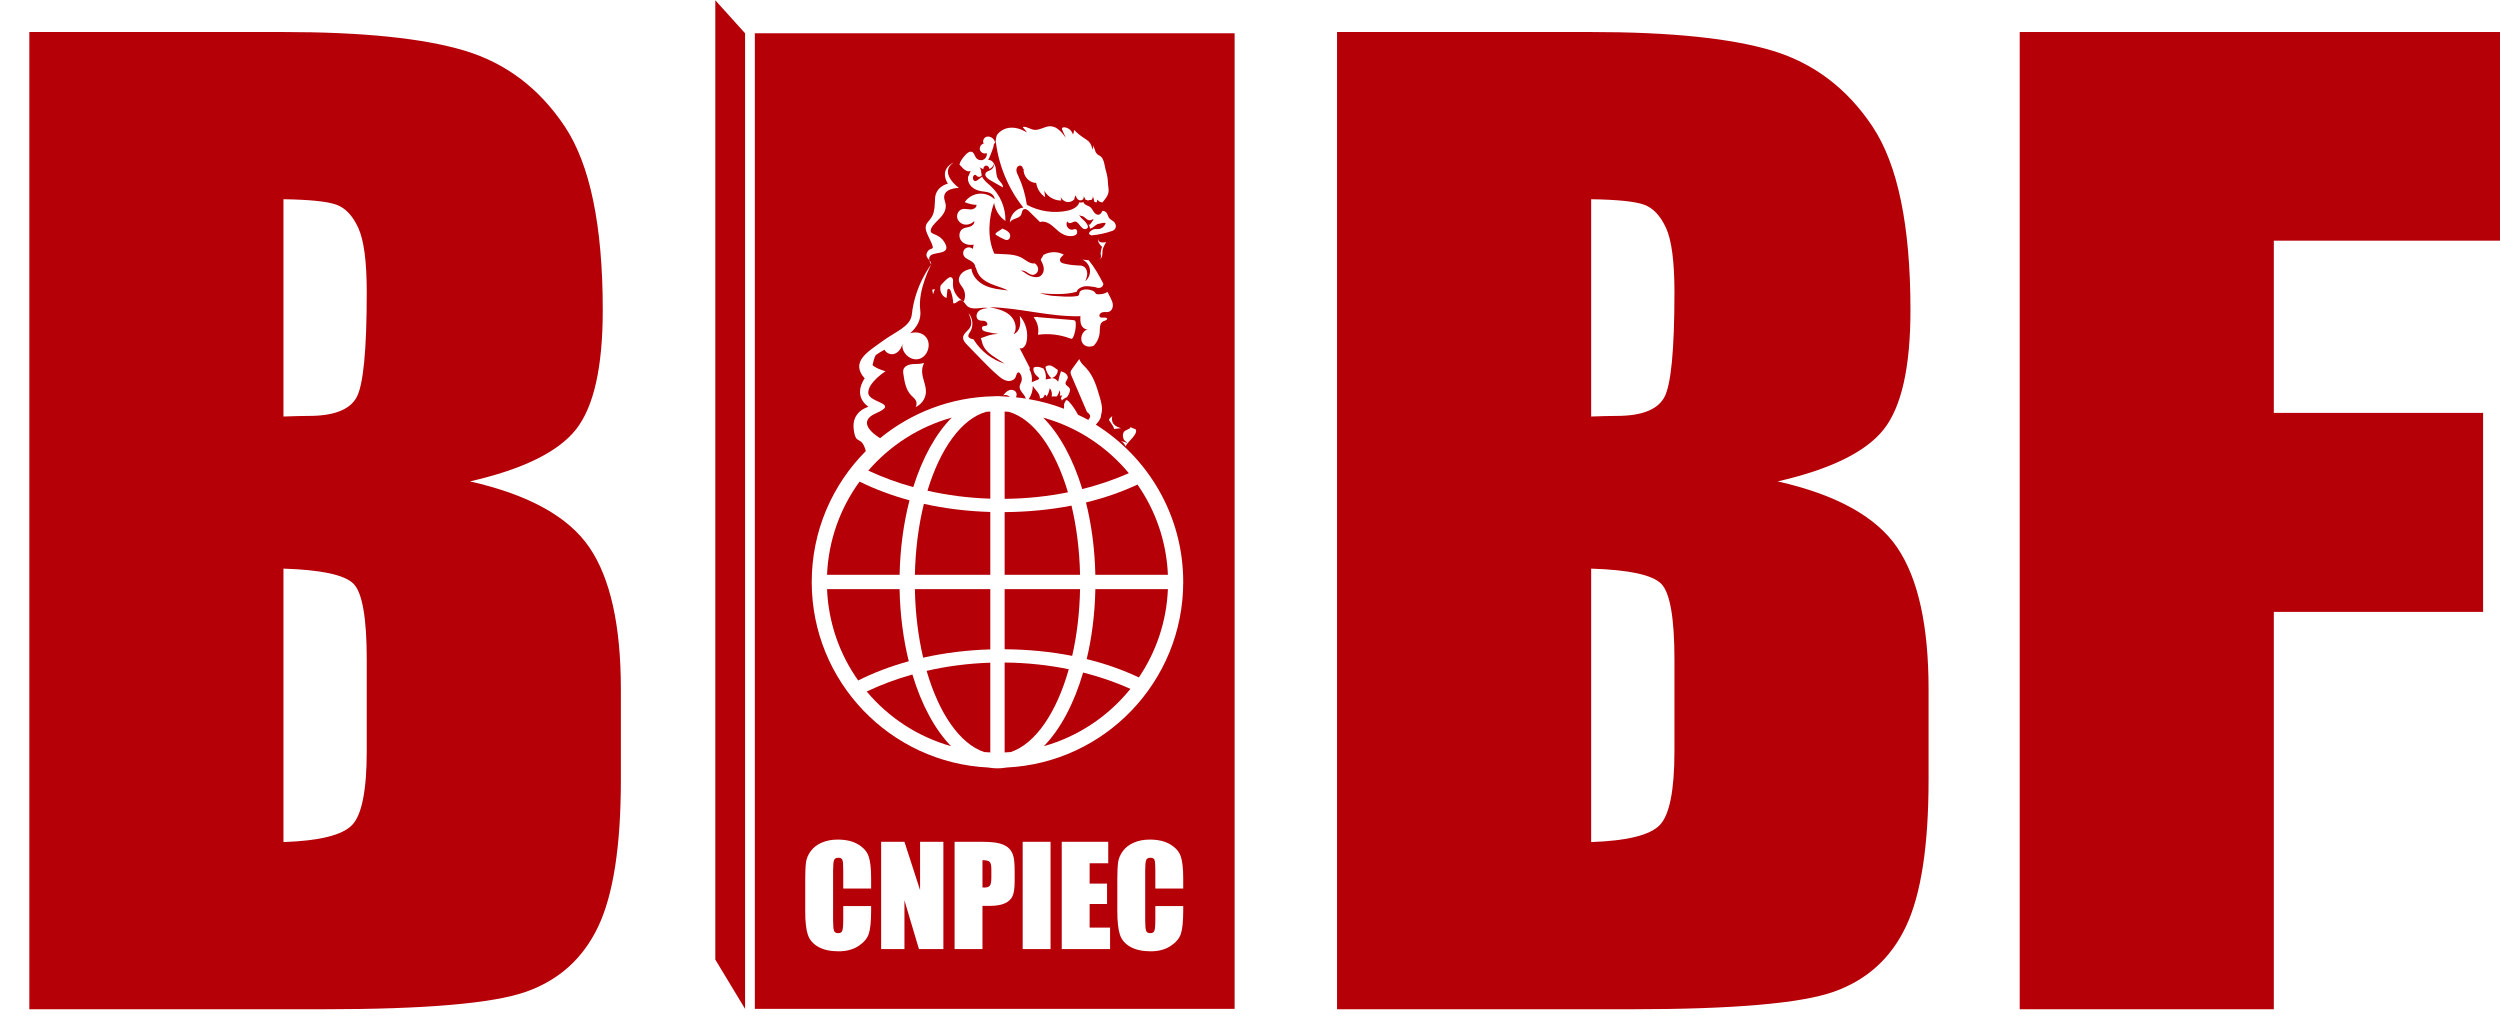<?xml version="1.0" encoding="UTF-8"?>
<!-- Generated by Pixelmator Pro 3.7.1 -->
<svg width="1997" height="823" viewBox="0 0 1997 823" xmlns="http://www.w3.org/2000/svg">
    <g id="-1">
        <g id="XMLID-10403-">
            <g id="XMLID-10404-">
                <path id="XMLID-11200-" fill="#b60007" stroke="none" d="M 571.391 766.533 L 595.164 805.889 L 595.164 26.579 L 571.391 0.211 L 571.391 766.533 Z"/>
                <g id="XMLID-10844-">
                    <path id="XMLID-10854-" fill="#b60007" stroke="none" d="M 23.43 25.574 L 225.945 25.574 C 289.897 25.574 338.351 30.555 371.318 40.521 C 404.25 50.476 430.863 70.626 451.103 100.98 C 471.355 131.341 481.486 180.243 481.486 247.699 C 481.486 293.319 474.319 325.116 460.024 343.108 C 445.719 361.099 417.517 374.916 375.407 384.542 C 422.333 395.167 454.159 412.767 470.872 437.368 C 487.585 461.97 495.951 499.696 495.951 550.507 L 495.951 622.87 C 495.951 675.617 489.914 714.694 477.868 740.108 C 465.812 765.517 446.605 782.877 420.249 792.202 C 393.886 801.533 339.884 806.196 258.242 806.196 L 23.43 806.196 L 23.43 25.574 Z M 226.422 159.14 L 226.422 332.715 C 235.1 332.397 241.852 332.232 246.668 332.232 C 266.59 332.232 279.289 327.336 284.763 317.523 C 290.226 307.727 292.958 279.684 292.958 233.382 C 292.958 208.968 290.703 191.84 286.206 182.044 C 281.702 172.236 275.847 166.057 268.606 163.479 C 261.377 160.906 247.315 159.464 226.422 159.14 M 226.422 454.219 L 226.422 672.641 C 255.028 671.664 273.263 667.178 281.146 659.136 C 289.017 651.1 292.958 631.343 292.958 599.83 L 292.958 527.03 C 292.958 493.591 289.42 473.351 282.355 466.275 C 275.279 459.199 256.629 455.184 226.422 454.219"/>
                    <path id="XMLID-10846-" fill="#b60007" stroke="none" d="M 1068.026 25.574 L 1270.541 25.574 C 1334.488 25.574 1382.953 30.555 1415.908 40.521 C 1448.841 50.476 1475.453 70.626 1495.694 100.98 C 1515.956 131.341 1526.077 180.243 1526.077 247.699 C 1526.077 293.319 1518.921 325.116 1504.632 343.108 C 1490.31 361.099 1462.108 374.916 1420.014 384.542 C 1466.923 395.167 1498.76 412.767 1515.485 437.368 C 1532.188 461.97 1540.541 499.696 1540.541 550.507 L 1540.541 622.87 C 1540.541 675.617 1534.527 714.694 1522.459 740.108 C 1510.414 765.517 1491.19 782.877 1464.839 792.202 C 1438.489 801.533 1384.486 806.196 1302.833 806.196 L 1068.026 806.196 L 1068.026 25.574 Z M 1271.013 159.14 L 1271.013 332.715 C 1279.702 332.397 1286.443 332.232 1291.276 332.232 C 1311.204 332.232 1323.896 327.336 1329.359 317.523 C 1334.823 307.727 1337.554 279.684 1337.554 233.382 C 1337.554 208.968 1335.294 191.84 1330.813 182.044 C 1326.293 172.236 1320.438 166.057 1313.208 163.479 C 1305.973 160.906 1291.906 159.464 1271.013 159.14 M 1271.013 454.219 L 1271.013 672.641 C 1299.629 671.664 1317.865 667.178 1325.742 659.136 C 1333.624 651.1 1337.554 631.343 1337.554 599.83 L 1337.554 527.03 C 1337.554 493.591 1334.016 473.351 1326.94 466.275 C 1319.87 459.199 1301.237 455.184 1271.013 454.219"/>
                    <path id="XMLID-10845-" fill="#b60007" stroke="none" d="M 1613.347 25.574 L 1998.925 25.574 L 1998.925 192.247 L 1816.334 192.247 L 1816.334 329.813 L 1983.501 329.813 L 1983.501 488.774 L 1816.334 488.774 L 1816.334 806.196 L 1613.347 806.196 L 1613.347 25.574 Z"/>
                </g>
                <clipPath id="clipPath1">
                    <path d="M 575.938 -5.057 L 875.828 -60.78 L 848.563 -79.223 L 575.938 -7.789 L 575.938 -5.057 Z"/>
                </clipPath>
                <g id="XMLID-10469-" clip-path="url(#clipPath1)">
                    <g id="g1"/>
                    <g id="SVGID-142-"/>
                </g>
                <clipPath id="clipPath2">
                    <path d="M 585.471 0.389 L 585.471 3.081 L 912.626 -35.491 L 885.36 -55.327 L 585.471 0.389 Z"/>
                </clipPath>
                <g id="XMLID-10466-" clip-path="url(#clipPath2)">
                    <g id="g2"/>
                    <g id="SVGID-141-"/>
                </g>
                <clipPath id="clipPath3">
                    <path d="M 595.008 8.539 L 595.008 11.269 L 949.42 -8.742 L 922.155 -30.041 L 595.008 8.539 Z"/>
                </clipPath>
                <g id="XMLID-10464-" clip-path="url(#clipPath3)">
                    <g id="g3"/>
                    <g id="SVGID-122-"/>
                </g>
                <clipPath id="clipPath4">
                    <path d="M 604.546 16.712 L 604.546 19.476 L 986.213 19.476 L 958.948 -3.284 L 604.546 16.712 Z"/>
                </clipPath>
                <g id="XMLID-10462-" clip-path="url(#clipPath4)">
                    <g id="g4"/>
                    <g id="SVGID-121-"/>
                </g>
                <g id="XMLID-39-">
                    <path id="XMLID-35-" fill="#b60007" stroke="none" d="M 901.725 377.997 C 884.222 356.888 860.474 341.142 833.308 333.599 C 846.321 346.675 857.158 366.521 864.52 390.666 C 877.632 387.376 890.091 383.113 901.725 377.997 Z"/>
                    <path id="XMLID-34-" fill="#b60007" stroke="none" d="M 692.32 552.379 C 709.661 573.065 733.032 588.527 759.732 596.052 C 746.82 582.841 736.086 562.933 728.816 538.78 C 715.91 542.398 703.688 546.973 692.32 552.379 Z"/>
                    <path id="XMLID-33-" fill="#b60007" stroke="none" d="M 737.426 525.346 C 754.449 521.522 772.48 519.286 791.056 518.744 L 791.056 470.624 L 730.806 470.624 C 731.18 490.195 733.518 508.712 737.426 525.346 Z"/>
                    <path id="XMLID-32-" fill="#b60007" stroke="none" d="M 730.812 459.173 L 791.056 459.173 L 791.056 408.957 C 772.687 408.421 754.852 406.226 737.994 402.483 C 733.774 419.606 731.229 438.814 730.812 459.173 Z"/>
                    <path id="XMLID-31-" fill="#b60007" stroke="none" d="M 740.867 391.976 C 756.796 395.595 773.626 397.788 791.056 398.347 L 791.056 328.767 C 789.966 328.812 788.882 328.872 787.798 328.943 C 768.027 334.54 751.043 358.351 740.867 391.976 Z"/>
                    <path id="XMLID-30-" fill="#b60007" stroke="none" d="M 786.232 600.751 C 787.831 600.872 789.44 600.968 791.056 601.036 L 791.056 529.355 C 773.373 529.922 756.314 532.169 740.184 535.88 C 750.009 569.828 766.684 594.218 786.232 600.751 Z"/>
                    <path id="XMLID-29-" fill="#b60007" stroke="none" d="M 721.247 270.72 C 721.233 270.773 721.217 270.829 721.201 270.883 C 721.266 270.77 721.378 270.694 721.447 270.584 C 721.381 270.628 721.315 270.674 721.247 270.72 Z"/>
                    <path id="XMLID-28-" fill="#b60007" stroke="none" d="M 718.59 470.624 L 660.645 470.624 C 661.765 497.729 670.805 522.791 685.509 543.554 C 697.938 537.307 711.51 532.166 725.926 528.209 C 721.578 510.622 718.987 491.156 718.59 470.624 Z"/>
                    <path id="XMLID-27-" fill="#b60007" stroke="none" d="M 784.797 687.107 L 784.797 708.908 C 785.427 708.947 785.976 708.96 786.436 708.96 C 788.475 708.96 789.903 708.463 790.701 707.456 C 791.486 706.448 791.89 704.353 791.89 701.188 L 791.89 694.147 C 791.89 691.215 791.42 689.319 790.504 688.429 C 789.588 687.552 787.69 687.107 784.797 687.107 Z"/>
                    <path id="XMLID-26-" fill="#b60007" stroke="none" d="M 760.254 333.599 C 733.987 340.891 710.912 355.855 693.594 375.922 C 704.805 381.166 716.833 385.604 729.515 389.118 C 736.867 365.672 747.52 346.394 760.254 333.599 Z"/>
                    <path id="XMLID-25-" fill="#b60007" stroke="none" d="M 726.51 399.649 C 712.308 395.792 698.92 390.782 686.626 384.701 C 671.264 405.76 661.791 431.391 660.645 459.173 L 718.603 459.173 C 719.04 437.875 721.838 417.727 726.51 399.649 Z"/>
                    <path id="XMLID-24-" fill="#b60007" stroke="none" d="M 833.83 596.052 C 861.433 588.272 885.48 572.008 902.983 550.256 C 891.194 544.988 878.542 540.596 865.21 537.21 C 857.939 562.071 847.021 582.555 833.83 596.052 Z"/>
                    <path id="XMLID-23-" fill="#b60007" stroke="none" d="M 874.959 459.173 L 932.921 459.173 C 931.814 432.426 922.99 407.674 908.627 387.073 C 895.929 393.001 882.154 397.783 867.482 401.358 C 871.895 418.995 874.535 438.543 874.959 459.173 Z"/>
                    <path id="XMLID-22-" fill="#b60007" stroke="none" d="M 868.053 526.485 C 882.932 530.147 896.885 535.056 909.718 541.141 C 923.437 520.86 931.844 496.685 932.921 470.624 L 874.969 470.624 C 874.585 490.486 872.151 509.354 868.053 526.485 Z"/>
                    <path id="XMLID-21-" fill="#b60007" stroke="none" d="M 805.764 328.943 C 804.68 328.872 803.596 328.812 802.506 328.767 L 802.506 398.478 C 820.025 398.319 836.979 396.504 853.076 393.254 C 842.946 358.95 825.785 334.609 805.764 328.943 Z"/>
                    <path id="XMLID-43-" fill="#b60007" stroke="none" d="M 602.966 26.58 L 602.966 805.888 L 986.213 805.888 L 986.213 26.58 L 602.966 26.58 Z M 900.319 354.522 C 900.464 352.899 898.182 352.404 897.587 350.854 C 895.683 345.875 898.74 344.124 898.74 344.124 L 902.74 342.047 C 902.828 341.769 902.861 341.482 902.848 341.196 C 904.266 341.846 905.718 342.428 907.196 342.938 C 909.277 346.959 901.025 352.409 899.098 356.523 C 898.425 354.873 897.305 353.254 895.611 352.696 C 894.064 352.188 900.733 353.018 900.319 354.522 Z M 895.377 341.991 C 895.781 342.096 890.294 342.483 889.953 342.717 C 889.759 341.863 889.431 341.029 889.017 340.303 C 888.038 338.605 886.705 337.057 885.779 335.353 C 886.449 334.166 887.368 333.141 888.537 332.434 C 888.537 332.434 885.897 339.505 895.377 341.991 Z M 796.316 107.958 C 798.418 104.835 802.066 102.692 805.852 102.147 C 810.919 101.417 816.094 103.157 820.399 105.928 C 819.381 104.392 818.232 102.943 816.968 101.604 C 817.293 101.484 817.615 101.369 817.943 101.272 C 820.672 101.369 823.256 103.328 826.061 103.687 C 830.458 104.25 834.506 100.832 838.94 100.848 C 844.315 100.868 848.259 105.708 851.369 110.092 C 850.426 107.987 849.487 105.882 848.544 103.778 C 848.384 103.419 848.219 103.029 848.302 102.645 C 848.466 101.861 849.48 101.633 850.278 101.696 C 853.437 101.947 856.294 104.401 857.02 107.485 C 857.637 106.358 857.979 105.081 857.998 103.796 C 860.438 106.293 863.154 108.514 866.086 110.407 C 867.318 111.202 868.598 111.949 869.639 112.979 C 871.36 114.683 872.306 117.073 872.532 119.484 C 873.192 118.172 873.468 117.456 873.314 115.995 C 873.859 117.839 874.404 118.894 874.949 120.738 C 875.074 121.168 875.209 121.612 875.488 121.966 C 876.039 122.674 876.808 123.651 877.642 123.987 C 880.427 125.115 881.55 127.972 882.154 130.918 C 882.751 133.865 883.283 136.346 884.144 139.229 C 885.017 142.168 884.942 147.084 885.431 150.111 C 886.235 155.083 883.822 157.687 880.719 161.654 C 879.08 161.755 877.425 160.834 876.644 159.391 C 876.453 160.099 876.266 160.806 876.076 161.512 C 875.37 161.808 874.713 161.486 874.049 161.04 C 873.951 159.624 873.593 158.229 872.995 156.941 L 872.877 156.858 C 873.107 157.935 872.624 159.119 871.738 159.762 C 870.877 159.604 869.971 159.862 869.071 160.146 C 868.346 159.895 867.623 159.644 866.897 159.391 C 866.943 158.757 866.727 158.125 866.208 157.769 L 865.446 156.432 C 866.096 157.506 865.587 159.053 864.5 159.68 C 863.413 160.307 861.952 160.071 860.987 159.27 C 860.018 158.467 859.519 157.194 859.469 155.94 C 858.681 156.868 858.209 158.055 858.13 159.268 C 856.741 160.77 854.616 161.588 852.58 161.353 C 850.252 161.084 848.134 159.454 847.277 157.273 C 847.428 158.242 847.576 159.21 847.727 160.179 C 842.223 160.314 836.769 157.148 834.158 152.306 C 834.408 154.042 834.657 155.779 834.904 157.514 C 831.049 154.955 828.366 150.697 827.716 146.115 C 822.15 146.121 817.201 140.703 817.707 135.16 L 816.938 134.451 C 817.135 132.977 815.221 131.873 813.852 132.448 C 812.479 133.021 811.822 134.665 811.914 136.147 C 812.006 137.63 812.686 139.002 813.32 140.349 C 816.764 147.691 819.109 155.552 820.242 163.586 C 830.08 168.911 841.826 170.612 852.764 168.289 C 856.695 167.454 861.144 165.338 862.116 161.657 C 862.51 161.719 862.911 161.769 863.312 161.783 C 864.034 161.81 864.789 161.703 865.433 161.397 C 865.696 162.54 866.727 163.35 867.777 163.874 C 868.841 164.402 870.007 164.755 870.936 165.491 C 872.21 166.5 872.861 168.077 873.8 169.403 C 874.739 170.727 876.309 171.906 877.872 171.462 C 879.133 171.103 879.875 169.842 880.492 168.686 C 880.538 168.605 880.581 168.525 880.624 168.444 C 881.848 168.41 883.099 168.921 883.868 169.883 C 884.899 171.177 885.037 173.015 886.071 174.309 C 887.276 175.821 889.542 176.411 890.475 178.025 L 890.495 178.177 C 890.547 178.241 890.6 178.309 890.646 178.375 C 890.662 178.409 890.675 178.44 890.688 178.475 L 890.692 178.44 C 891.828 180.082 891.421 182.637 889.772 183.789 C 889.214 184.18 888.564 184.413 887.92 184.633 C 882.679 186.42 877.222 187.562 871.705 188.029 C 870.933 187.727 870.257 187.288 869.761 186.664 C 870.056 186.208 870.303 185.724 870.477 185.205 C 871.495 184.433 872.44 183.533 873.652 183.179 C 874.884 182.817 876.204 183.077 877.478 182.962 C 880.144 182.722 882.554 180.681 883.228 178.092 C 881.93 177.902 880.594 177.994 879.333 178.358 L 878.735 178.664 C 875.714 178.305 873.724 182.088 870.743 182.64 C 870.608 181.425 870.129 180.24 869.446 179.11 C 869.446 179.11 869.478 179.113 869.495 179.113 C 869.817 179.463 870.214 179.69 870.582 179.445 C 870.7 179.366 870.785 179.245 870.871 179.125 C 871.784 177.826 872.697 176.526 873.609 175.225 C 872.733 174.931 871.889 175.707 870.995 175.938 C 868.145 176.682 866.132 172.039 863.312 172.497 C 862.944 172.158 862.576 171.823 862.208 171.485 C 862.615 173.698 864.871 174.969 866.408 176.611 C 867.948 178.251 870.224 181.218 868.339 182.445 C 864.165 185.159 862.136 177.202 858.993 176.976 C 857.755 176.885 856.672 177.751 855.49 178.122 C 854.304 178.493 852.564 177.875 852.751 176.647 C 850.508 179.271 853.178 183.955 856.6 183.481 C 857.424 183.366 858.465 182.814 859.26 183.064 C 860.629 183.497 860.836 185.95 859.913 187.053 C 858.99 188.157 857.243 188.485 855.808 188.58 C 850.607 188.928 846.443 185.783 842.667 182.19 C 839.508 179.182 834.874 175.882 830.779 177.386 C 827.886 174.549 824.997 171.71 822.104 168.873 C 820.879 167.673 819.093 166.387 817.625 167.274 C 816.236 168.113 816.403 170.164 815.658 171.607 C 813.878 175.042 807.376 174.396 806.663 178.2 C 806.555 172.201 811.478 166.528 817.431 165.794 C 805.537 150.85 797.866 132.583 795.525 113.625 C 795.436 113.668 795.348 113.717 795.262 113.77 C 795.341 111.781 795.64 109.803 796.316 107.958 Z M 866.654 160.698 C 866.654 160.698 866.47 160.698 866.379 160.691 C 866.411 160.654 866.441 160.616 866.47 160.577 C 866.53 160.619 866.592 160.659 866.654 160.698 Z M 880.341 197.272 C 880.341 197.272 876.154 193.585 877.291 190.446 C 877.103 191.904 877.53 194.563 883.668 193.407 C 883.668 193.407 880.83 197.571 880.66 200.448 C 880.522 202.809 881.034 206.135 877.744 207.557 C 876.545 208.17 875.189 208.29 875.189 208.29 C 876.348 208.204 877.025 207.869 877.744 207.557 C 878.817 207.009 879.773 206.07 879.428 204.339 C 878.703 200.681 880.341 197.272 880.341 197.272 Z M 804.473 191.721 C 803.616 191.803 802.785 191.446 802.007 191.083 C 800.024 190.155 798.083 189.134 796.195 188.025 C 795.752 187.766 795.262 187.423 795.233 186.912 C 795.197 186.357 795.715 185.947 796.182 185.641 C 797.748 184.605 799.314 183.571 800.884 182.537 L 801.432 182.919 C 803.429 183.724 805.537 184.742 806.532 186.65 C 807.527 188.561 806.614 191.513 804.473 191.721 Z M 695.853 709.758 L 673.583 709.758 L 673.583 694.866 C 673.583 690.535 673.346 687.839 672.86 686.765 C 672.391 685.693 671.343 685.156 669.721 685.156 C 667.889 685.156 666.723 685.798 666.227 687.107 C 665.728 688.416 665.482 691.241 665.482 695.573 L 665.482 735.355 C 665.482 739.529 665.728 742.238 666.227 743.509 C 666.723 744.776 667.823 745.418 669.563 745.418 C 671.212 745.418 672.299 744.776 672.808 743.509 C 673.32 742.238 673.583 739.241 673.583 734.544 L 673.583 723.773 L 695.853 723.773 L 695.853 727.11 C 695.853 735.982 695.226 742.264 693.968 745.981 C 692.727 749.684 689.952 752.93 685.674 755.731 C 681.378 758.517 676.105 759.905 669.826 759.905 C 663.295 759.905 657.916 758.726 653.69 756.371 C 649.451 754.004 646.649 750.731 645.277 746.556 C 643.901 742.369 643.208 736.087 643.208 727.688 L 643.208 702.665 C 643.208 696.489 643.418 691.857 643.848 688.782 C 644.269 685.693 645.526 682.723 647.631 679.856 C 649.726 677.004 652.629 674.753 656.359 673.118 C 660.077 671.47 664.355 670.658 669.183 670.658 C 675.753 670.658 681.158 671.926 685.424 674.466 C 689.703 676.991 692.504 680.158 693.837 683.94 C 695.187 687.734 695.853 693.624 695.853 701.62 L 695.853 709.758 Z M 753.575 758.112 L 734.05 758.112 L 722.471 719.168 L 722.471 758.112 L 703.849 758.112 L 703.849 672.452 L 722.471 672.452 L 734.956 711.029 L 734.956 672.452 L 753.575 672.452 L 753.575 758.112 Z M 810.512 703.884 C 810.512 709.353 809.951 713.331 808.811 715.843 C 807.685 718.342 805.619 720.266 802.595 721.603 C 799.587 722.949 795.646 723.616 790.78 723.616 L 784.797 723.616 L 784.797 758.112 L 762.527 758.112 L 762.527 672.452 L 784.955 672.452 C 791.016 672.452 795.686 672.934 798.943 673.877 C 802.217 674.832 804.664 676.207 806.299 678.011 C 807.948 679.804 809.061 681.991 809.635 684.542 C 810.213 687.107 810.512 691.059 810.512 696.423 L 810.512 703.884 Z M 839.183 758.112 L 816.912 758.112 L 816.912 672.452 L 839.183 672.452 L 839.183 758.112 Z M 886.738 758.112 L 848.121 758.112 L 848.121 672.452 L 885.26 672.452 L 885.26 689.593 L 870.395 689.593 L 870.395 705.833 L 884.305 705.833 L 884.305 722.138 L 870.395 722.138 L 870.395 740.969 L 886.738 740.969 L 886.738 758.112 Z M 945.156 709.758 L 922.882 709.758 L 922.882 694.866 C 922.882 690.535 922.649 687.839 922.163 686.765 C 921.69 685.693 920.646 685.156 919.024 685.156 C 917.191 685.156 916.026 685.798 915.53 687.107 C 915.031 688.416 914.781 691.241 914.781 695.573 L 914.781 735.355 C 914.781 739.529 915.031 742.238 915.53 743.509 C 916.026 744.776 917.126 745.418 918.866 745.418 C 920.515 745.418 921.598 744.776 922.11 743.509 C 922.623 742.238 922.882 739.241 922.882 734.544 L 922.882 723.773 L 945.156 723.773 L 945.156 727.11 C 945.156 735.982 944.525 742.264 943.271 745.981 C 942.026 749.684 939.252 752.93 934.973 755.731 C 930.681 758.517 925.407 759.905 919.129 759.905 C 912.597 759.905 907.219 758.726 902.992 756.371 C 898.753 754.004 895.952 750.731 894.579 746.556 C 893.203 742.369 892.511 736.087 892.511 727.688 L 892.511 702.665 C 892.511 696.489 892.721 691.857 893.151 688.782 C 893.568 685.693 894.826 682.723 896.934 679.856 C 899.026 677.004 901.932 674.753 905.662 673.118 C 909.376 671.47 913.658 670.658 918.485 670.658 C 925.056 670.658 930.458 671.926 934.727 674.466 C 939.005 676.991 941.807 680.158 943.14 683.94 C 944.486 687.734 945.156 693.624 945.156 701.62 L 945.156 709.758 Z M 804.142 613.089 C 801.718 613.518 799.265 613.751 796.783 613.751 C 794.297 613.751 791.844 613.518 789.42 613.089 C 710.893 609.252 648.406 544.375 648.406 464.895 C 648.406 424.065 664.933 387.123 691.62 360.296 C 687.949 346.818 683.552 356.725 681.914 342.717 C 680.223 328.27 693.712 324.981 693.712 324.981 C 680.597 315.514 690.711 302.261 690.711 302.261 C 678.636 288.75 694.185 280.447 704.87 272.566 C 715.556 264.685 727.331 260.941 728.379 251.151 C 730.904 227.524 743.849 211.288 743.849 211.288 C 743.849 211.288 742.732 209.659 742.354 207.8 C 740.87 206.039 739.041 204.507 740.683 201.425 C 743.248 196.616 747.205 201.185 743.849 193.596 C 740.493 186.009 737.11 182.003 741.474 177.023 C 745.839 172.043 746.591 169.193 746.876 159.012 C 747.162 148.832 757.128 146.716 757.128 146.716 C 749.891 134.648 761.627 129.906 761.627 129.906 C 749.539 138.158 765.961 150.111 765.961 150.111 C 765.961 150.111 751.001 150 754.784 160.698 C 758.563 171.396 746.196 176.45 743.849 182.537 C 741.504 188.622 749.73 185.032 754.784 194.118 C 759.834 203.205 747.71 201.185 743.849 203.709 C 742.171 204.807 742.065 206.369 742.354 207.8 C 743.185 208.785 743.914 209.841 743.849 211.288 C 743.849 211.288 732.992 231.509 735.091 247.626 C 736.109 255.42 732.398 261.403 726.914 266.327 C 727.2 266.221 727.492 266.123 727.778 266.015 C 732.001 264.852 736.897 265.854 739.685 269.285 C 744.269 274.93 741.084 284.932 734.047 286.757 C 727.157 288.543 719.654 281.494 720.918 274.564 C 720.087 278.286 717.611 281.872 713.93 282.788 C 711.064 283.501 707.747 281.849 706.522 279.34 C 703.898 280.805 701.495 282.217 699.57 283.614 C 698.129 286.225 697.626 288.801 696.976 291.717 C 700.26 294.656 707.33 296.549 707.33 296.549 C 707.33 296.549 693.193 305.674 693.578 313.882 C 693.958 322.088 718.938 321.827 699.859 330.058 C 684.084 336.862 697.784 346.78 703.018 350.023 C 727.807 329.769 759.21 317.299 793.542 316.562 C 794.615 316.479 795.696 316.427 796.783 316.427 C 797.866 316.427 798.943 316.479 800.021 316.562 C 802.263 316.611 804.444 316.888 806.66 317.034 C 805.278 315.668 803.134 315.054 801.37 315.908 C 802.588 314.141 804.092 312.434 806.118 311.715 C 808.141 310.997 810.765 311.603 811.724 313.522 C 812.354 314.775 812.111 316.102 811.52 317.382 C 814.183 317.645 816.81 318 819.427 318.404 C 819.086 317.228 818.416 316.061 817.671 315.11 C 816.078 313.081 814.095 310.858 814.521 308.313 C 814.715 307.162 815.395 306.158 815.802 305.065 C 816.623 302.865 816.269 300.261 814.886 298.363 C 814.62 298 814.295 297.644 813.862 297.531 C 812.374 297.143 811.914 299.397 811.432 300.857 C 810.555 303.494 807.31 304.727 804.578 304.231 C 801.843 303.735 799.538 301.952 797.423 300.151 C 791.906 295.454 786.853 290.236 781.812 285.031 C 778.693 281.806 775.57 278.585 772.45 275.362 C 770.897 273.758 769.235 271.889 769.311 269.656 C 769.432 266.177 773.501 264.302 775.087 261.202 C 776.847 257.759 775.228 253.625 773.609 250.111 C 777.297 254.175 777.809 260.774 774.795 265.358 C 774.007 266.55 772.982 268.037 773.737 269.248 C 773.964 269.607 774.322 269.866 774.69 270.08 C 775.632 270.628 776.617 270.921 777.629 271.029 C 777.76 271.264 777.898 271.494 778.036 271.715 C 783.621 280.591 792.455 287.377 802.47 290.489 C 800.388 289.139 798.306 287.791 796.224 286.443 C 791.696 283.509 786.885 280.233 785.027 275.167 C 784.423 273.518 784.167 271.748 783.47 270.141 C 785.555 269.463 787.66 268.561 789.68 267.932 C 792.212 267.146 794.829 266.809 797.479 266.709 C 794.175 266.389 790.898 265.811 787.687 264.977 C 786.685 264.716 785.634 264.397 784.935 263.631 C 784.239 262.865 784.091 261.506 784.902 260.859 C 785.818 260.127 787.332 260.687 788.242 259.94 C 789.499 258.902 788.107 256.777 786.521 256.392 C 784.935 256.006 783.155 256.38 781.727 255.589 C 779.339 254.259 779.684 250.41 781.704 248.571 C 783.72 246.729 786.636 246.352 789.352 246.059 C 786.439 245.44 783.431 246.117 780.462 246.348 C 777.494 246.578 774.184 246.22 772.141 244.053 C 770.618 242.434 769.547 239.75 767.327 239.836 C 765.15 239.92 763.554 242.877 761.469 242.25 C 761.259 238.878 760.563 235.538 759.397 232.366 C 759.062 231.453 758.238 230.363 757.368 230.796 C 756.829 231.066 756.708 231.765 756.652 232.363 C 756.478 234.246 756.301 236.129 756.127 238.011 C 752.114 236.77 750.17 231.721 751.46 227.871 C 753.493 225.877 755.24 223.546 757.627 221.996 C 758.153 221.653 758.747 221.343 759.374 221.395 C 760.307 221.474 761.003 222.36 761.213 223.275 C 761.423 224.189 761.275 225.143 761.213 226.081 C 760.806 232.097 764.402 238.191 769.866 240.743 C 771.36 237.482 771.163 233.502 769.353 230.406 C 768.267 228.55 766.631 226.958 766.103 224.874 C 765.331 221.828 767.268 218.615 769.908 216.911 C 771.738 215.73 773.836 215.113 775.987 214.68 C 776.614 220.43 781.205 225.365 786.508 227.915 C 792.287 230.691 798.835 231.253 805.202 232.018 C 800.854 229.792 796.031 228.664 791.535 226.749 C 787.043 224.836 782.659 221.868 780.758 217.367 C 780.164 215.964 779.825 214.44 779.057 213.133 C 779.077 211.243 777.343 209.442 775.57 208.447 C 773.475 207.267 770.963 206.374 769.856 204.237 C 768.871 202.336 769.462 199.76 771.176 198.478 C 772.893 197.197 775.53 197.361 777.074 198.845 C 777.307 197.699 777.54 196.553 777.776 195.407 C 774.233 196.107 770.191 195.212 767.909 192.414 C 765.626 189.616 765.876 184.827 768.91 182.87 C 770.641 181.753 772.831 181.701 774.791 181.057 C 776.749 180.414 778.709 178.608 778.206 176.61 C 776.217 178.662 773.245 179.819 770.424 179.337 C 767.603 178.857 765.088 176.608 764.582 173.794 C 764.076 170.979 765.837 167.847 768.592 167.078 C 770.762 166.474 773.054 167.277 775.304 167.3 C 777.556 167.323 780.256 165.89 780.036 163.647 C 776.794 163.532 773.58 162.777 770.628 161.442 C 773.199 157.688 777.487 155.165 782.016 154.738 C 786.544 154.311 791.227 155.991 794.451 159.198 C 794.602 156.846 792.602 154.833 790.406 153.976 C 788.212 153.121 785.795 153.09 783.477 152.663 C 780.646 152.142 777.868 150.972 775.859 148.914 C 773.852 146.857 772.726 143.829 773.376 141.028 L 773.793 140.24 C 774.322 138.999 774.847 137.758 775.376 136.517 C 773.271 137.548 770.792 136.09 769.166 134.402 C 768.267 133.466 767.413 132.408 766.447 131.545 C 766.451 131.514 766.454 131.482 766.461 131.45 C 767.032 128.481 769.114 126.064 771.13 123.812 C 772.526 122.252 774.535 120.548 776.456 121.382 C 778.203 122.139 778.518 124.45 779.632 125.999 C 780.896 127.749 783.428 128.45 785.411 127.596 C 787.398 126.742 788.626 124.421 788.222 122.3 C 786.163 123.198 783.457 121.963 782.784 119.819 C 782.111 117.677 783.628 115.116 785.828 114.676 C 784.708 112.995 785.585 110.467 787.375 109.537 C 789.168 108.611 791.493 109.151 792.97 110.526 C 793.959 111.447 794.602 112.673 794.947 113.987 C 794.051 114.689 793.525 115.87 793.666 117.008 C 793.666 117.008 791.299 124.372 789.335 127.773 C 791.328 127.529 792.911 128.878 793.995 130.648 C 793.998 130.632 794.015 130.622 794.018 130.606 C 794.018 130.625 794.005 130.645 794.005 130.668 C 794.615 131.673 795.111 132.776 795.318 133.894 C 795.89 136.993 795.633 140.385 797.308 143.053 C 798.71 145.286 801.452 147.11 801.127 149.725 C 797.669 147.752 794.215 145.777 790.76 143.803 C 788.678 142.615 786.262 140.437 787.342 138.3 C 788.094 136.815 790.054 136.549 791.489 135.71 C 793.207 134.707 794.221 132.643 794.005 130.668 C 794.001 130.662 793.998 130.655 793.995 130.648 C 793.568 132.625 792.08 134.346 790.176 135.029 C 790.399 133.648 789.122 132.234 787.726 132.313 C 786.331 132.392 785.224 133.939 785.598 135.285 C 784.531 134.725 783.464 134.165 782.397 133.604 C 783.986 135.15 783.628 137.736 784.14 139.894 C 784.163 139.986 784.186 140.076 784.212 140.168 C 783.428 141.362 781.49 141.688 780.417 140.697 C 780.065 140.372 779.793 139.932 779.346 139.751 C 778.834 139.544 778.216 139.758 777.839 140.161 C 777.461 140.565 777.284 141.12 777.208 141.669 C 777.034 142.912 777.592 144.467 778.834 144.634 C 779.628 144.739 780.361 144.237 781.001 143.757 C 782.183 142.88 783.365 142 784.544 141.12 C 785.782 144.069 788.662 146.169 791.099 148.369 C 798.911 155.426 803.422 165.993 803.117 176.516 C 798.31 173.183 794.964 167.814 794.083 162.028 C 789.46 174.715 788.678 190.341 794.248 202.645 C 800.809 203.18 808.837 202.612 814.86 205.272 C 818.718 206.979 822.452 211.179 826.593 210.365 L 826.612 210.362 L 826.609 210.404 C 828.399 211.514 829.535 213.693 829.197 215.771 C 828.855 217.85 826.921 219.615 824.816 219.553 C 823.118 219.504 821.657 218.417 820.232 217.494 C 818.804 216.57 817.076 215.744 815.461 216.272 C 817.313 216.66 818.767 218.036 820.354 219.07 C 822.229 220.293 824.389 221.076 826.612 221.339 C 827.693 221.467 828.809 221.47 829.837 221.124 C 831.876 220.439 833.285 218.427 833.653 216.308 C 834.017 214.19 833.469 212 832.543 210.06 C 832.099 209.134 831.561 208.189 831.341 207.208 C 832.155 206.18 832.851 204.973 833.449 203.682 C 838.371 200.845 844.834 200.617 849.796 203.461 C 847.967 204.73 845.901 206.881 846.985 208.823 C 847.569 209.867 848.843 210.276 850.006 210.555 C 853.644 211.432 857.375 211.928 861.115 212.035 C 862.471 212.073 863.873 212.069 865.111 212.617 C 867.167 213.53 868.342 215.839 868.457 218.085 C 868.572 220.331 867.8 222.528 866.878 224.58 C 869.61 222.439 871.101 218.814 870.654 215.373 C 870.211 211.931 867.85 208.799 864.665 207.424 C 866.329 207.572 867.994 207.72 869.659 207.866 C 874.312 213.517 877.905 219.953 881.277 226.481 C 881.605 227.933 880.154 229.624 878.548 229.926 C 876.68 230.278 875.987 229.522 874.109 229.233 C 871.564 228.843 868.382 228.327 865.853 228.797 C 864.195 229.102 862.455 230.041 861.177 231.138 C 860.625 231.611 860.277 232.274 860.153 232.977 C 851.661 235.742 839.281 234.942 830.671 234.21 C 832.743 234.937 839.002 236.252 841.195 236.343 C 844.417 236.474 847.638 236.802 850.863 236.934 C 853.956 237.059 857.273 236.986 860.33 236.485 C 860.776 236.412 861.253 236.31 861.565 235.983 C 861.837 235.699 861.939 235.298 862.031 234.916 C 862.244 234.005 862.264 234.082 862.481 233.171 L 862.441 233.144 C 865.453 229.604 872.956 231.632 874.499 233.312 C 874.982 233.834 874.998 234.458 875.632 234.773 C 876.095 235.005 876.63 235.046 877.146 235.062 C 880.492 235.183 882.147 234.55 884.722 233.236 C 885.428 234.628 886.134 236.021 886.84 237.413 C 887.835 239.367 888.846 241.393 888.958 243.583 C 889.073 245.77 888.035 248.179 885.989 248.969 C 884.367 249.596 882.525 249.092 880.814 249.402 C 879.1 249.714 877.435 251.742 878.555 253.073 C 879.885 254.651 882.948 252.824 884.37 254.318 C 884.548 255.766 882.456 256.104 881.146 256.745 C 878.345 258.107 878.614 262.058 878.456 265.167 C 878.253 269.213 876.539 273.16 873.741 276.086 C 870.995 277.366 867.462 277.165 865.361 274.914 C 861.896 271.203 864.257 263.982 869.242 263.031 C 866.937 263.506 864.651 261.723 863.732 259.555 C 862.816 257.388 862.931 254.943 863.065 252.594 C 838.719 253.247 814.791 245.882 790.445 245.37 C 796.093 246.527 802.004 247.806 806.417 251.527 C 810.827 255.244 813.057 262.232 809.681 266.913 C 812.308 265.982 814.029 263.348 814.636 260.629 C 815.244 257.912 814.922 255.083 814.594 252.318 C 819.625 257.997 821.664 266.185 819.887 273.559 C 819.253 276.194 816.915 279.268 814.472 278.094 C 817.214 283.406 819.956 288.715 822.698 294.025 L 822.297 295.017 C 824.044 298.11 824.708 301.801 824.15 305.308 C 825.726 304.665 827.308 304.021 828.885 303.377 C 829.358 303.183 829.896 302.916 829.988 302.415 C 830.1 301.814 829.515 301.341 829.029 300.973 C 827.752 300.008 826.711 298.736 826.015 297.296 C 825.47 296.166 825.325 294.644 825.749 293.532 C 826.658 293.142 827.683 292.971 828.671 293.02 C 830.395 293.107 832.027 293.736 833.613 294.437 C 835.163 297.01 835.787 300.133 835.327 303.101 C 836.851 302.824 838.378 302.546 839.902 302.271 C 837.324 299.874 835.606 296.583 835.075 293.106 C 836.066 292.012 838.053 291.582 839.57 292.109 C 841.576 292.803 843.11 294.416 844.946 295.48 C 845.087 298.432 842.893 301.328 840.01 301.98 C 842.112 301.978 844.177 303.147 845.257 304.95 C 845.783 302.108 846.535 299.307 847.51 296.585 C 848.469 296.918 849.434 297.237 850.321 297.723 C 851.881 298.583 853.24 300.261 852.876 302.005 C 852.541 303.587 850.883 304.856 851.168 306.448 C 851.47 308.139 853.726 308.743 854.449 310.303 C 854.859 311.194 854.695 312.242 854.413 313.182 C 853.963 314.683 853.217 316.082 852.249 317.313 C 850.715 317.872 849.316 318.799 848.2 319.986 C 848.118 319.349 847.809 318.732 847.362 318.226 C 847.753 317.432 848.141 316.637 848.512 315.834 C 847.862 316.072 847.136 316.098 846.472 315.911 C 847.087 314.631 847.024 313.048 846.315 311.818 C 846.029 313.621 845.218 315.314 844.049 316.713 C 843.379 316.637 842.693 316.634 842.02 316.653 C 841.37 316.67 840.723 316.704 840.076 316.752 C 840.601 314.445 840.102 311.882 838.539 310.091 C 838.171 312.518 837.278 314.864 835.938 316.919 C 835.896 316.154 835.347 315.445 834.621 315.205 C 834.218 316.095 833.722 316.942 833.15 317.737 C 832.326 317.903 831.505 318.083 830.684 318.276 C 830.73 317.154 830.481 315.98 829.978 315.01 C 828.681 312.522 826.35 310.703 825.023 308.232 C 825.039 311.977 823.864 315.704 821.772 318.808 C 831.581 320.476 841.041 323.088 850.091 326.58 C 850.032 326.455 849.97 326.334 849.914 326.209 C 849.98 325.106 850.019 324.002 849.94 322.926 C 850.328 321.789 850.912 320.676 851.566 319.638 C 851.841 319.612 852.12 319.635 852.403 319.724 C 853.017 319.914 853.49 320.4 853.927 320.875 C 856.8 323.999 859.112 327.58 861.102 331.329 C 863.886 332.672 866.7 333.969 869.386 335.479 C 869.459 335.354 869.446 335.194 869.528 335.072 C 869.984 334.399 870.575 333.775 870.753 332.98 C 871.104 331.396 869.695 330.021 868.309 329.133 C 864.165 319.471 860.021 309.807 855.877 300.144 C 855.496 299.253 855.105 298.317 855.188 297.353 C 855.279 296.281 855.936 295.352 856.567 294.481 C 858.432 291.923 860.294 289.364 862.156 286.804 C 862.435 287.694 862.872 288.549 863.394 289.316 C 864.619 291.116 866.29 292.557 867.764 294.163 C 873.531 300.451 876.079 308.966 878.453 317.162 C 879.622 321.206 880.804 325.438 879.993 329.568 C 879.757 330.783 879.349 332.03 879.326 333.245 C 879.156 333.65 878.982 334.052 878.804 334.442 C 877.974 336.234 876.716 337.783 875.356 339.216 C 917.224 365.447 945.156 411.849 945.156 464.895 C 945.156 544.375 882.666 609.252 804.142 613.089 Z M 746.827 230.906 C 746.216 232.281 745.707 233.698 745.31 235.147 L 744.65 231.342 C 745.372 231.292 746.111 231.141 746.827 230.906 Z M 731.705 320.203 C 730.842 318.382 729.128 317.146 727.745 315.681 C 723.562 311.243 722.491 304.799 721.611 298.763 C 721.46 297.719 721.309 296.649 721.529 295.618 C 722.268 292.127 726.589 290.863 730.159 290.776 C 732.809 290.712 735.738 290.823 738.089 289.832 C 737.334 291.638 736.759 293.487 736.611 295.447 C 736.148 301.571 739.964 307.393 739.612 313.524 C 739.324 318.517 735.968 323.175 731.397 325.152 C 732.224 323.622 732.461 321.802 731.705 320.203 Z M 825.621 253.415 C 826.632 253.323 827.647 253.231 828.661 253.141 L 829.758 253.418 C 838.795 254.157 847.835 254.896 856.875 255.638 C 857.591 255.696 858.392 255.796 858.849 256.351 C 859.19 256.763 859.26 257.333 859.292 257.864 C 859.548 261.765 858.852 265.722 857.279 269.302 C 857.069 269.778 856.807 270.285 856.33 270.487 C 855.815 270.706 855.227 270.5 854.708 270.303 C 846.584 267.236 837.695 266.228 829.095 267.394 C 830.109 262.532 828.793 257.234 825.621 253.415 Z"/>
                    <path id="XMLID-3-" fill="#b60007" stroke="none" d="M 855.913 403.89 C 839.071 407.172 821.181 408.93 802.506 409.075 L 802.506 459.173 L 862.747 459.173 C 862.343 439.371 859.929 420.656 855.913 403.89 Z"/>
                    <path id="XMLID-2-" fill="#b60007" stroke="none" d="M 802.506 529.222 L 802.506 601.036 C 804.122 600.968 805.728 600.872 807.33 600.751 C 827.125 594.135 843.977 569.207 853.749 534.583 C 837.452 531.245 820.268 529.386 802.506 529.222 Z"/>
                    <path id="XMLID-1-" fill="#b60007" stroke="none" d="M 862.753 470.624 L 802.506 470.624 L 802.506 518.624 C 821.385 518.775 839.462 520.568 856.462 523.917 C 860.169 507.655 862.392 489.638 862.753 470.624 Z"/>
                </g>
            </g>
        </g>
    </g>
</svg>
